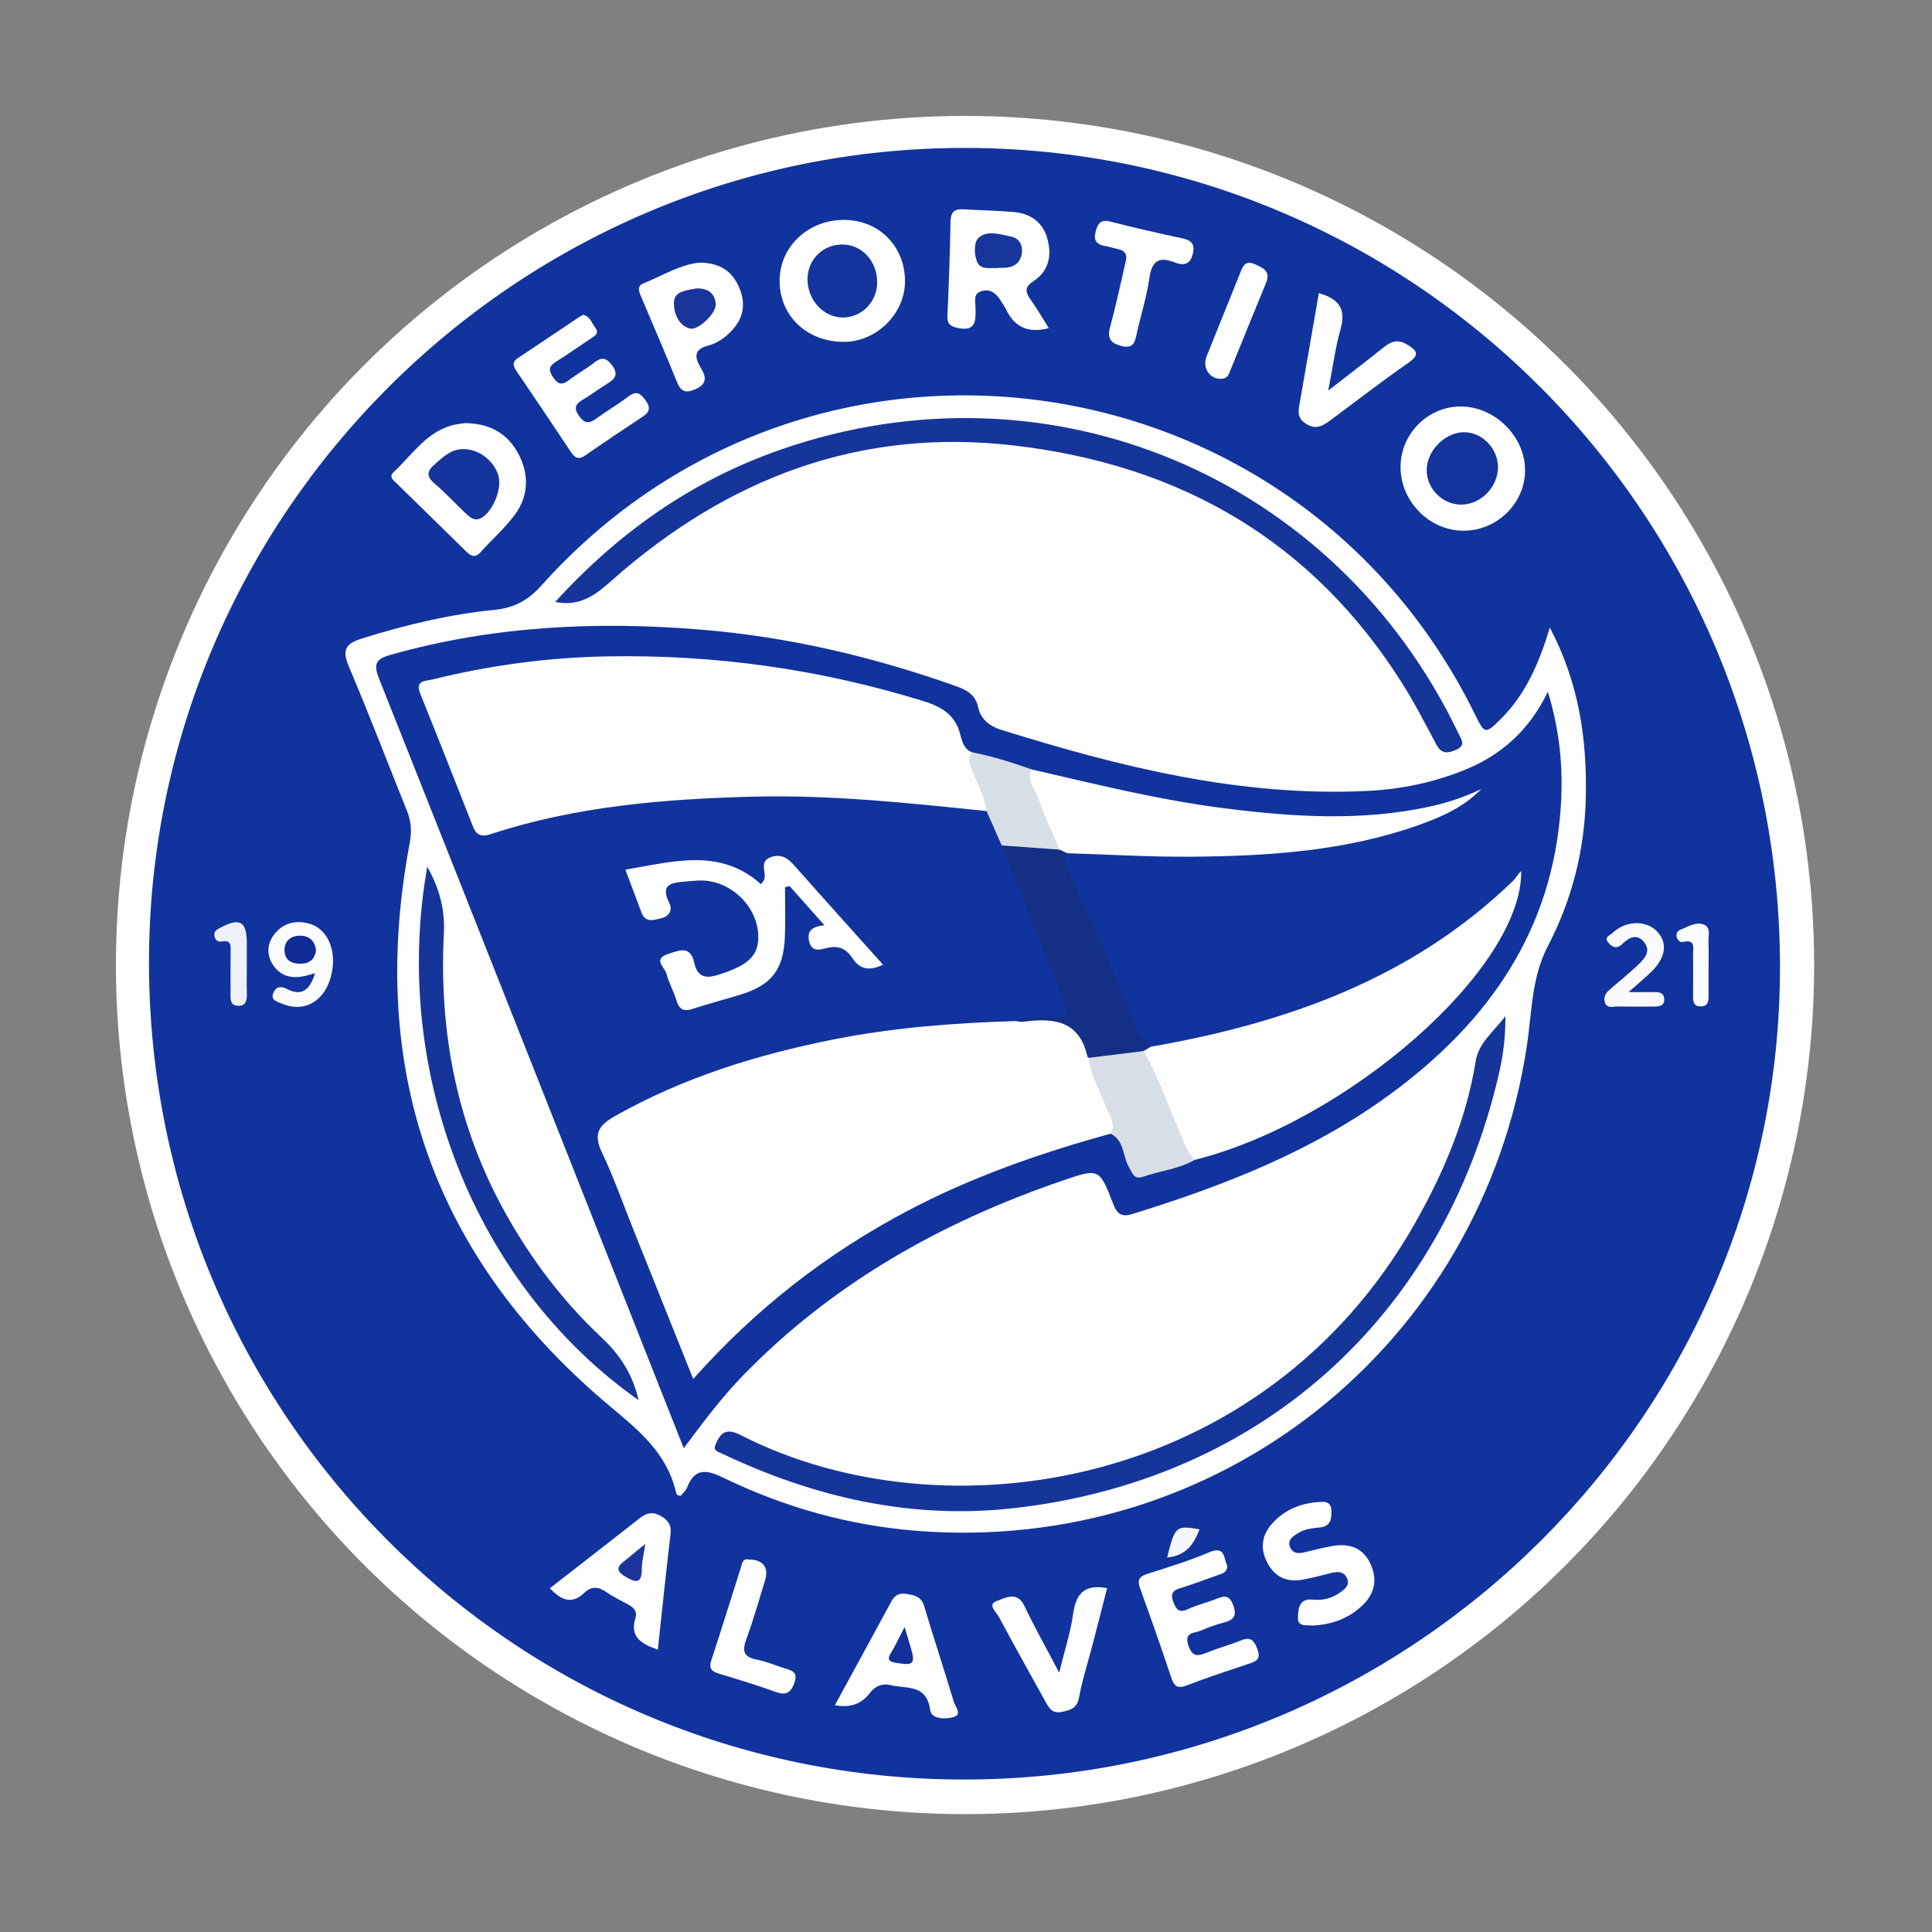 <?xml version="1.0" encoding="UTF-8"?>
<svg id="Camada_1" data-name="Camada 1" xmlns="http://www.w3.org/2000/svg" viewBox="0 0 1000 1000">
  <rect x="0" y="0" width="1000" height="1000" fill="#808080" stroke="none"/>
  <defs>
    <style>
      .cls-1 {
        fill: #fefefe;
      }

      .cls-1, .cls-2, .cls-3, .cls-4, .cls-5, .cls-6, .cls-7, .cls-8, .cls-9, .cls-10, .cls-11, .cls-12, .cls-13, .cls-14, .cls-15, .cls-16, .cls-17, .cls-18, .cls-19, .cls-20, .cls-21, .cls-22 {
        stroke-width: 0px;
      }

      .cls-2 {
        fill: #fdfefe;
      }

      .cls-3 {
        fill: #fdfdfe;
      }

      .cls-4 {
        fill: #fafafc;
      }

      .cls-5 {
        fill: #fcfdfd;
      }

      .cls-6 {
        fill: #15359b;
      }

      .cls-7 {
        fill: #17359b;
      }

      .cls-8 {
        fill: #fbfcfd;
      }

      .cls-9 {
        fill: #fafbfc;
      }

      .cls-10 {
        fill: #1a349b;
      }

      .cls-11 {
        fill: #15359c;
      }

      .cls-12 {
        fill: #11339e;
      }

      .cls-13 {
        fill: #132f98;
      }

      .cls-14 {
        fill: #f5f6fa;
      }

      .cls-15 {
        fill: #15349c;
      }

      .cls-16 {
        fill: #eff1f8;
      }

      .cls-17 {
        fill: #fdfdfd;
      }

      .cls-18 {
        fill: #17369b;
      }

      .cls-19 {
        fill: #14349c;
      }

      .cls-20 {
        fill: #0f2b96;
      }

      .cls-21 {
        fill: #d7dee6;
      }

      .cls-22 {
        fill: #132f86;
      }
    </style>
  </defs>
  <circle class="cls-1" cx="499.5" cy="499.5" r="439.5"/>
  <g>
    <path class="cls-12" d="M921.32,500.62c-.04,231.64-189.94,420.6-422.55,420.46-233.21-.14-421.8-189.41-421.65-423.18.15-231.77,190-421.32,421.99-421.33,233.2-.01,422.25,189.86,422.21,424.05Z"/>
    <path class="cls-1" d="M802.21,324.87c15.19,28.86,19.28,58.07,18.59,88.21-.62,27.1-7.2,52.78-19.72,76.83-8.41,16.15-8.14,34.02-10.75,51.3-23.42,155.32-159.92,263.81-316.39,251.1-34.76-2.82-67.94-12.16-99.3-27.32-8.76-4.24-14.93-5.53-19.05,5.03-.64,1.64-2.22,2.91-3.2,4.14-2.19.23-2.42-1.41-2.63-2.32-4.69-19.46-18.53-31.01-33.34-43.37-91.99-76.77-126.51-174.69-104.29-292.46,1.11-5.86.63-11.09-1.55-16.49-9.95-24.72-19.45-49.62-29.85-74.15-3.5-8.26-2.68-11.97,6.39-14.81,22.55-7.06,45.4-12.6,68.88-14.91,10.08-.99,17.37-4.92,24.12-12.47,139.67-156.16,391-121.41,483.37,66.69,4.97,10.12,5.33,10.19,13.22,2.37,12.86-12.75,19.85-28.74,25.48-47.35Z"/>
    <path class="cls-3" d="M542.88,169.85c-10.9,2.83-17.71-.67-22.04-9.48-.96-1.96-2.22-3.78-3.44-5.6-2.29-3.44-5.35-5.4-9.57-4.02-4.17,1.36-2.95,5.11-2.91,8.02.09,6.6.76,13.24-9.48,10.93-3.61-.82-5.25-2.15-5.06-6.24.77-16.29,1.31-32.59,1.61-48.9.09-5.12,2.41-6.52,6.98-6.23,8.45.53,16.92.67,25.35,1.36,8.53.7,15.09,4.82,17.62,13.25,2.64,8.8,1.23,17.16-6.94,22.52-4.87,3.19-4.32,5.78-1.47,9.75,3.24,4.52,6.01,9.38,9.34,14.66Z"/>
    <path class="cls-3" d="M437.03,113.82c17.91.1,31.32,13.59,31.41,31.61.08,16.93-14.86,31.68-31.93,31.53-19.27-.17-33.31-13.88-32.98-32.22.31-17.4,15.08-31.03,33.5-30.93Z"/>
    <path class="cls-3" d="M757.28,274.7c-17.69-.11-32.64-15.55-32.36-33.44.26-17.06,14.46-31.03,31.37-30.87,17.63.17,33.12,15.64,33.08,33.06-.04,17.18-14.59,31.36-32.09,31.25Z"/>
    <path class="cls-3" d="M240.55,219c13.28.12,22.4,5.6,27.9,16.15,5.48,10.52,5.16,21.53-1.88,31.16-5.14,7.03-11.9,12.86-17.74,19.4-3.01,3.37-5.14,2.11-7.72-.44-11.83-11.68-23.78-23.24-35.63-34.89-1.66-1.63-4.52-3.44-1.68-6.08,9.32-8.67,16.47-20.07,29.59-24,2.67-.8,5.52-1,7.15-1.29Z"/>
    <path class="cls-3" d="M301.89,162.98c3.47.67,4.27,4.04,6.09,6.41,2.36,3.07.16,4.32-2.07,5.78-6.03,3.96-11.88,8.21-18.02,11.98-3.88,2.38-4.13,4.41-1.57,8.18,2.63,3.89,4.75,4.04,8.24,1.36,4.23-3.23,8.98-5.79,13.14-9.1,4.02-3.19,6.49-2.09,9.22,1.66,3.05,4.18,1.74,6.69-2.2,9.09-4.55,2.77-8.79,6.06-13.38,8.75-3.99,2.33-4.14,4.66-1.57,8.27,2.53,3.55,4.86,4.18,8.47,1.56,5.58-4.05,11.56-7.56,17.05-11.71,4.24-3.2,6.28-1.57,8.94,2.13,2.77,3.87,1.85,6.06-1.65,8.38-9.93,6.59-19.85,13.18-29.63,19.99-3.57,2.48-5.44,1.28-7.52-1.87-9.18-13.84-18.49-27.6-27.8-41.35-1.73-2.56-3.04-4.83.38-7.11,10.71-7.12,21.37-14.31,32.06-21.47.51-.34,1.1-.57,1.82-.94Z"/>
    <path class="cls-3" d="M635.24,810.42c-.02,3.58-2.74,4.1-5.04,4.92-6.5,2.33-12.98,4.73-19.57,6.78-3.96,1.23-4.81,3.22-3.32,7,1.45,3.67,2.75,6.02,7.45,3.81,4.8-2.26,10.1-3.44,15.04-5.45,4.12-1.67,6.63-1.81,8.51,3.34,1.93,5.27.55,7.5-4.44,8.88-4.22,1.17-8.44,2.55-12.43,4.34-3.13,1.4-8.72.55-6.35,7.63,2.14,6.4,5.26,5.48,9.9,3.59,5.51-2.25,11.33-3.75,16.84-6,4.79-1.95,6.95-1.15,8.93,4.15,2.05,5.51-.46,6.45-4.44,7.78-10.71,3.58-21.47,7.07-31.99,11.15-4.91,1.9-6.59.44-8.11-4.09-5.16-15.47-10.57-30.86-16.13-46.19-1.55-4.28-.45-6.09,3.82-7.44,10.76-3.42,21.6-6.78,31.99-11.16,8.57-3.62,7.37,3.37,9.35,6.97Z"/>
    <path class="cls-3" d="M432.12,882.61c9.95-18.23,19.59-35.8,29.09-53.43,1.88-3.49,4-4.84,8.26-4.13,4.32.72,7.43,1.44,8.89,6.33,4.92,16.52,10.36,32.88,15.3,49.4.75,2.5,4.44,6.61.13,7.91-4.11,1.24-11.67,1.37-12.34-3.62-1.83-13.57-12.41-10.85-20.51-12.86-4.31-1.07-7.98.48-10.73,4.14q-6.4,8.51-18.09,6.26Z"/>
    <path class="cls-3" d="M340.49,853.89c-8.4-3.05-14.68-6.42-11.58-16.38,1.02-3.26-.75-5.35-3.46-6.86-3.82-2.12-7.84-3.97-11.41-6.45-4.14-2.88-7.72-3.48-11.64.28-6.68,6.41-12.27,3.4-17.81-2.39,15.72-12.23,31.25-24.26,46.7-36.39,3.3-2.59,6.43-3.35,10.32-1.27,3.99,2.14,6.04,4.74,5.46,9.66-2.33,19.56-4.34,39.15-6.58,59.8Z"/>
    <path class="cls-3" d="M362.27,135.93c10.65.15,16.83,4.68,20.37,13,3.58,8.42,2.17,15.94-4.19,22.52-3.34,3.46-7.26,6.21-11.85,7.42-6.83,1.8-7.48,5.2-4.2,10.91,2.32,4.04,4.7,8.33-2.05,11.47-5.21,2.43-7.85,1.74-10.04-3.73-5.84-14.54-12.15-28.9-18.2-43.35-1.07-2.54-2.86-5.95.73-7.4,10.11-4.09,19.6-10.07,29.45-10.83Z"/>
    <path class="cls-3" d="M679.71,841.38c-3.33-.36-8.12.92-7.91-4.17.18-4.26.38-9.98,7.66-9.23,5.16.53,10.03-.72,14.25-3.77,2.25-1.63,4.91-3.48,3.69-6.86-1.31-3.61-4.29-4.14-7.73-3.31-5.18,1.25-10.33,2.64-15.56,3.6-7.99,1.47-14.22-1.36-18.07-8.62-4-7.52-3.01-14.59,2.74-20.8,6.26-6.76,14.29-10.04,23.35-10.75,3.05-.24,6.7-.61,6.96,4.07.23,4.3-.13,8.42-5.74,9.04-4.06.45-8.17.77-11.7,3.08-2.64,1.73-5.62,3.61-3.76,7.46,1.5,3.1,4.37,3.06,7.34,2.35,4.88-1.17,9.73-2.49,14.67-3.3,8.56-1.4,15.64.9,19.49,9.36,3.87,8.51,1.93,15.91-4.88,22.07-7.04,6.36-15.51,9.26-24.79,9.78Z"/>
    <path class="cls-3" d="M682.64,151.74c10.39,2.92,14.15,8.21,11.28,18.4-2.75,9.81-4.08,20.02-6.42,32.02,10.66-8.29,19.83-15.27,28.81-22.48,3.81-3.05,7.25-4.19,11.88-1.41,5.3,3.18,6.95,5.24.66,9.61-13.64,9.48-26.78,19.68-40.13,29.58-3.88,2.88-7.5,5.22-12.73,1.91-5.01-3.17-3.92-7.08-3.15-11.45,3.28-18.51,6.46-37.05,9.79-56.18Z"/>
    <path class="cls-3" d="M548.24,865.73c2.82-11.52,5.88-20.83,7.21-30.37,1.43-10.22,5.6-15.57,17.61-13.34-2.46,9.54-4.97,19.35-7.52,29.15-2.37,9.11-5.31,18.11-7,27.34-1.04,5.68-4.28,6.55-8.88,7.55-5.11,1.12-6.69-2-8.55-5.36-8.04-14.54-16.22-29.01-24.02-43.68-1.31-2.47-6.24-6.53-1.26-8.29,4.14-1.46,10.61-5.61,14.47,2.6,5.18,11.02,11.22,21.63,17.93,34.39Z"/>
    <path class="cls-5" d="M582.88,134.42c.45-3.01-.88-4.73-3.82-5.38-2.44-.54-4.84-1.33-7.3-1.76-5.07-.88-5.76-3.81-4.43-8.22,1.2-3.99,2.98-5.54,7.5-4.36,12.13,3.15,24.35,5.93,36.61,8.54,4.76,1.01,7.24,2.54,5.96,8.13-1.33,5.81-5.09,6.15-9.14,4.54-8.71-3.46-12.15-.7-13.41,8.41-1.32,9.57-4.45,18.89-6.47,28.38-.95,4.46-1.82,7.87-7.76,6.42-5.7-1.39-7.67-3.89-6.01-9.96,3.14-11.47,5.56-23.14,8.28-34.74Z"/>
    <path class="cls-17" d="M387.68,807.23c7.15-.07,10.39,4.07,8.31,10.77-3.14,10.17-6.02,20.43-9.68,30.41-2.23,6.07-1.54,9.26,5.32,10.58,4.88.94,9.55,2.98,14.33,4.48,3.68,1.15,7.27,1.76,5.23,7.49-1.91,5.38-4.42,6.69-9.78,4.75-9.42-3.4-19.02-6.32-28.61-9.22-3.75-1.14-6.24-2.22-4.64-7.08,5.3-16.05,10.25-32.21,15.4-48.31.62-1.95.82-4.63,4.11-3.87Z"/>
    <path class="cls-5" d="M632.2,196.04c-5.84.43-10.1-5.54-7.64-11.65,5.72-14.21,11.45-28.41,17.16-42.62,1.44-3.57,2.56-7.41,7.89-4.98,4.19,1.91,8.21,3.56,5.73,9.55-6.33,15.31-12.49,30.69-18.77,46.02-.68,1.67-1.34,3.6-4.37,3.68Z"/>
    <path class="cls-9" d="M163.08,503.73c-2.26.63-3.37.96-4.48,1.24-6.98,1.78-13.24.74-17.36-5.64-3.39-5.25-3.02-10.92.8-15.81,4.51-5.78,10.82-7.33,17.74-5.53,10.8,2.8,15.57,16.41,10.71,29.95-4.08,11.37-14.08,16.07-24.64,11.51-2.43-1.05-6.07-1.67-4.28-5.7,1.39-3.14,3.84-3.47,6.95-1.85,7.46,3.89,11.8.78,14.57-8.16Z"/>
    <path class="cls-4" d="M842.97,513.53c5.77,0,9.39.03,13-.01,2.66-.03,5.25.14,5.42,3.58.17,3.54-2.45,3.88-5.1,3.89-6.26.02-12.52.09-18.78-.05-2.55-.06-6.01,1.49-6.95-2.63-.74-3.23,1.47-5.16,3.68-7.03,4.53-3.84,9.13-7.62,13.45-11.7,3.47-3.27,7.18-7.26,3.19-12.08-3.71-4.49-7.87-2.16-11.3,1.19-2.79,2.73-5.12,1.6-7.13-.8-2.39-2.85.82-3.69,2.17-4.97,6.77-6.4,16.99-6.82,22.83-1.05,5.91,5.84,4.88,13.82-2.89,21.27-3.15,3.02-6.51,5.84-11.61,10.4Z"/>
    <path class="cls-16" d="M127.74,498.94c0,5-.1,10.01.03,15.01.08,3.39-.21,6.75-4.45,6.67-4.53-.09-3.99-3.92-4-7.01-.01-6.88-.02-13.76.04-20.64.03-3.2.65-6.62-4.58-5.65-2.19.41-3.54-.95-3.81-3.11-.3-2.33,1.46-3.16,3.16-4.07,10.14-5.41,13.73-3.17,13.61,8.49-.03,3.44,0,6.88,0,10.32Z"/>
    <path class="cls-8" d="M884.34,499.88c0,5.34,0,10.67,0,16.01,0,2.74-.55,5-4.03,5.04-3.56.04-3.99-2.28-3.98-5,.01-7.22.12-14.44,0-21.66-.06-3.39,1.55-8.31-5.27-6.71-1.66.39-2.92-1.19-3.27-2.78-.38-1.72.69-3.1,2.24-3.69,3.76-1.42,7.61-4.05,11.6-2.62,4.2,1.5,2.47,5.93,2.66,9.17.24,4.07.06,8.16.06,12.24Z"/>
    <path class="cls-14" d="M604.1,806.18c4.07-16.31,4.52-16.7,16.78-14.6-2.94,7.55-6.79,13.62-16.78,14.6Z"/>
    <path class="cls-12" d="M353.9,749.6c-52.94-133.91-105.19-266.3-157.78-398.54-3.16-7.95-.98-10.13,6.26-12.18,52.4-14.81,105.82-17.4,159.68-13.05,45.59,3.68,89.84,14.04,132.94,29.39,5.71,2.03,9.97,4.52,11.36,11.04,1.28,6.02,5.98,9.65,11.58,11.4,61.65,19.29,123.98,34.82,189.35,31.75,17.63-.83,34.87-4.33,51.3-11.1,18.65-7.68,32.9-20.27,42.58-40.27,6.33,20.71,8.01,40.09,6.68,59.83-4.3,63.65-37.17,110.59-86.83,147.43-40.64,30.15-87.02,48.27-134.91,63.07-5.12,1.58-7.75.43-9.85-5.04-7.21-18.82-7.46-18.69-26.36-12.22-62.66,21.46-119.07,53.15-165.57,101.1-10.9,11.24-20.23,23.74-30.43,37.38Z"/>
    <path class="cls-6" d="M287.34,311.59c33.25-36.51,71.48-63.1,116.79-78.88,139.02-48.39,287.1,13.8,350.82,146.99,1.56,3.27,3.8,6.11-1.13,8.33-4.13,1.87-7.65,2.43-10.29-2.5-5.63-10.5-11.04-21.16-17.37-31.23-46.66-74.3-115.05-113.63-201.15-123.7-79.96-9.35-148.28,16.9-207.74,69.31-8.1,7.14-16.09,14.33-29.94,11.68Z"/>
    <path class="cls-6" d="M779.2,525.93c.04,11.64-1.31,21.13-3.51,30.52-29.33,125.56-123.64,210.02-251.46,224.22-52.9,5.87-102.96-5.68-150.7-28.37-1.91-.91-4.57-1.5-3.19-4.57,1.55-3.46,3.23-7.2,7.95-6.68,2.1.23,4.18,1.28,6.12,2.26,103.69,52.51,269.67,28.66,348.3-110.72,14.78-26.2,26.28-53.44,31.08-83.24,1.57-9.73,9.09-14.96,15.41-23.41Z"/>
    <path class="cls-6" d="M330.52,724.71c-84.4-59.32-128.21-169.62-109.37-276.11,6.52,11.61,9.21,22.57,8.6,34.62-2.61,51.28,6.83,99.94,32.09,145.08,13.28,23.74,29.56,45.24,49.36,63.83,9.47,8.89,16.21,18.81,19.32,32.59Z"/>
    <path class="cls-18" d="M515.21,138.76c-3.16-.2-7.73.94-9.49-3.29-1.68-4.04-1.59-10.3.83-12.43,4.56-4,11.27-1.74,16.93-.54,4.2.89,6.08,4.62,5.41,8.73-.92,5.6-5.01,7.55-10.35,7.39-.94-.03-1.88.08-3.33.15Z"/>
    <path class="cls-11" d="M436.03,126.56c10.23.03,18.18,8.84,17.99,19.92-.17,9.98-8.19,17.96-17.97,17.86-9.99-.1-18.27-9.31-18.08-20.13.17-10,8.03-17.69,18.06-17.65Z"/>
    <path class="cls-19" d="M756.6,261.18c-9.69.18-18.05-7.95-18.14-17.66-.09-9.92,9.01-19.46,18.89-19.79,9.41-.32,17.89,8.1,18,17.86.11,10.28-8.61,19.39-18.76,19.58Z"/>
    <path class="cls-15" d="M239.75,232.46c8.07-.04,15.9,5.86,18.23,13.74,1.94,6.56-2.59,17.92-8.36,21.6-3.55,2.27-6.01.31-8.29-1.82-5.49-5.12-10.55-10.72-16.26-15.57-4.62-3.92-4.09-6.64.17-10.31,4.32-3.73,8.31-7.65,14.5-7.64Z"/>
    <path class="cls-13" d="M468.22,842.16c1.43,4.76,2.34,7.68,3.19,10.62,2.46,8.47,1.44,9.4-7.43,7.93-3.73-.62-5.09-1.48-2.8-5.21,2.25-3.65,4.03-7.58,7.03-13.33Z"/>
    <path class="cls-10" d="M334.01,799.11c-.92,6.21-1.87,9.57-1.82,12.92.11,7.85-3.25,7.2-8.43,4.09-3.75-2.25-5.36-4.32-1.21-7.63,3.12-2.49,6.19-5.06,11.47-9.39Z"/>
    <path class="cls-7" d="M360.48,149.28c6.3-.08,9.64,2.7,9.97,8.26.28,4.67-9.23,13.76-13.51,12.48-6.22-1.86-8.23-8.62-8.12-13.44.14-6.26,7.26-6.28,11.67-7.3Z"/>
    <path class="cls-20" d="M163.56,491.72c-.51,4.74-3.25,7.06-8.1,7.11-4.8.04-8.14-2.03-8.19-7-.05-4.88,3.32-7.49,7.94-7.52,4.55-.04,7.69,2.38,8.35,7.42Z"/>
    <path class="cls-1" d="M574.84,586.79c-36.39,10.03-71.89,22.36-105.36,40.08-41.75,22.09-78.46,50.65-110.67,86.89-10.47-26.14-20.55-51.31-30.64-76.47-5.48-13.68-10.36-27.65-16.68-40.93-4.45-9.36-1.7-13.85,6.64-18.57,35.39-20.04,73.58-31.85,113.18-39.75,31.2-6.22,62.8-8.58,94.54-9.54,8.35-1.77,16.82-.26,25.21-.87,4.22-.31,6.24,2.43,7.85,5.56,2.15,4.18,3.83,8.58,5.81,12.83,3.09,9.75,7.1,19.14,11.04,28.58,1.63,3.9,5.08,8.59-.92,12.18Z"/>
    <path class="cls-1" d="M510.65,419.81c-40.29-4.16-80.58-8.51-121.18-7.45-45.93,1.2-91.54,4.95-135.58,19.42-4.39,1.44-7.25.66-8.99-3.74-9.09-23.03-18.12-46.08-27.4-69.04-2.85-7.04,2.94-6.46,6.24-7.28,29.66-7.35,59.76-11.4,90.34-11.97,56.02-1.04,110.74,6.64,164.28,23.28,9.45,2.94,16.23,7.3,18.72,17.31.88,3.53,1.93,7.41,5.99,9.05,1.88,6.83,4.47,13.41,7,20.02,1.26,3.29,3.52,6.78.57,10.4Z"/>
    <path class="cls-1" d="M595.62,541.8c70.05-12.25,135.22-35.17,187.6-85.95,1.53-1.48,2.4-3.64,4.15-4.9.58,50.5-89.79,129.59-169.01,149.41-4.35.78-5.19-2.97-6.26-5.49-7.12-16.79-15.13-33.22-20.92-50.57.77-2.09,2.07-3.26,4.44-2.5Z"/>
    <path class="cls-1" d="M533.81,398.19c33.01,7.65,65.9,15.84,99.6,20.13,35.36,4.5,70.64,6.84,105.91-.67,9.47-2.02,18.54-5.03,27.35-9.21-8.82,9.12-19.96,14.16-31.51,18.31-38.42,13.81-78.51,16.38-118.79,16.68-21.34.16-42.68-1.16-64.03-1.81-2.03.27-3.84-.22-5.37-1.63-6.45-11.08-10.58-23.19-15.23-35.06-.85-2.18-3.15-5.93,2.07-6.75Z"/>
    <path class="cls-2" d="M323.71,450.13c24.74-4.15,48.95-11.47,70.19,7.54.9-1.21,1.34-1.61,1.54-2.11,1.61-3.9-3.01-9.78,3.85-12.01,6.39-2.09,9.74,2.04,13.39,6.17,14.53,16.41,29.21,32.68,44.36,49.58-6.86,3.36-11.93,2.58-15.79-3.3-3.08-4.69-6.82-6.73-12.72-5.44-3.44.75-8.39,2.91-9.77-3.55-1.21-5.66,2.25-7.53,7.98-8.11-6.61-7.42-12.32-13.83-18.02-20.24-.8.18-1.61.36-2.41.55,0,8.6.3,17.21-.06,25.79-.73,17.11-6.94,24.93-23.3,29.93-8.09,2.47-16.3,4.58-24.33,7.23-4.57,1.51-7,.49-8.44-4.2-1.46-4.78-4.01-9.24-5.25-14.06-.82-3.22-7.28-7.53.93-10.14,5.68-1.8,11.43-4.72,13.5,4.64,1.36,6.18,4.73,8.52,11.73,6.37,16.09-4.93,21.79-9.94,21.38-20.87-.51-13.32-11.56-25.5-25.16-27.8-4.4-.74-8.72-.12-13.11.22-7.31.57-12.39,1.87-7.79,11.01,1.77,3.52.12,6.97-4.08,7.93-3.82.88-8.2,2.67-10.3-2.93-2.72-7.26-5.45-14.52-8.33-22.2Z"/>
    <path class="cls-22" d="M548.48,439.78c1.29.61,2.57,1.23,3.86,1.84-2.4,3.38-.78,6.32.71,9.53,12.4,26.83,24.5,53.8,35.18,81.37,1.56,4.03,4.37,6.64,7.39,9.28-1.23.73-2.45,1.47-3.68,2.2-9.02,4.83-18.47,6.18-28.41,3.53-.24-.21-.63-.38-.68-.62-4.15-18.85-17.76-20.16-33.28-18.03-1.2.16-2.47-.24-3.71-.38,5.46-3.6,11.53-1.43,17.3-1.69,9.96-.45,10.56-1.09,6.9-10.18-10.36-25.73-20.7-51.47-31.03-77.22-.23-.58-.35-1.2-.51-1.8,10.38-4.62,20.17-1.2,29.97,2.17Z"/>
    <path class="cls-21" d="M563.53,547.54c9.47-1.18,18.94-2.36,28.41-3.53,7.72,13.21,12.36,27.79,18.59,41.66,2.29,5.09,3.76,10.57,7.83,14.7-8.28,4.8-17.85,5.6-26.68,8.7-4.87,1.71-5.55-1.97-7.33-4.96-3.37-5.67-2.27-13.8-9.51-17.31,3.1-5.29-.69-9.48-2.38-13.9-3.21-8.38-7.92-16.21-8.93-25.36Z"/>
    <path class="cls-21" d="M548.48,439.78c-9.99-.72-19.98-1.44-29.97-2.17-2.62-5.94-5.24-11.87-7.86-17.81-.94-7.49-4.71-14.01-7.38-20.89-1.29-3.32-2.65-6.29-.19-9.53,10.5,2.02,20.67,5.25,30.73,8.8-2.54,6.3,2.34,10.91,4.05,16.1,2.87,8.72,7.01,17.02,10.61,25.49Z"/>
  </g>
</svg>